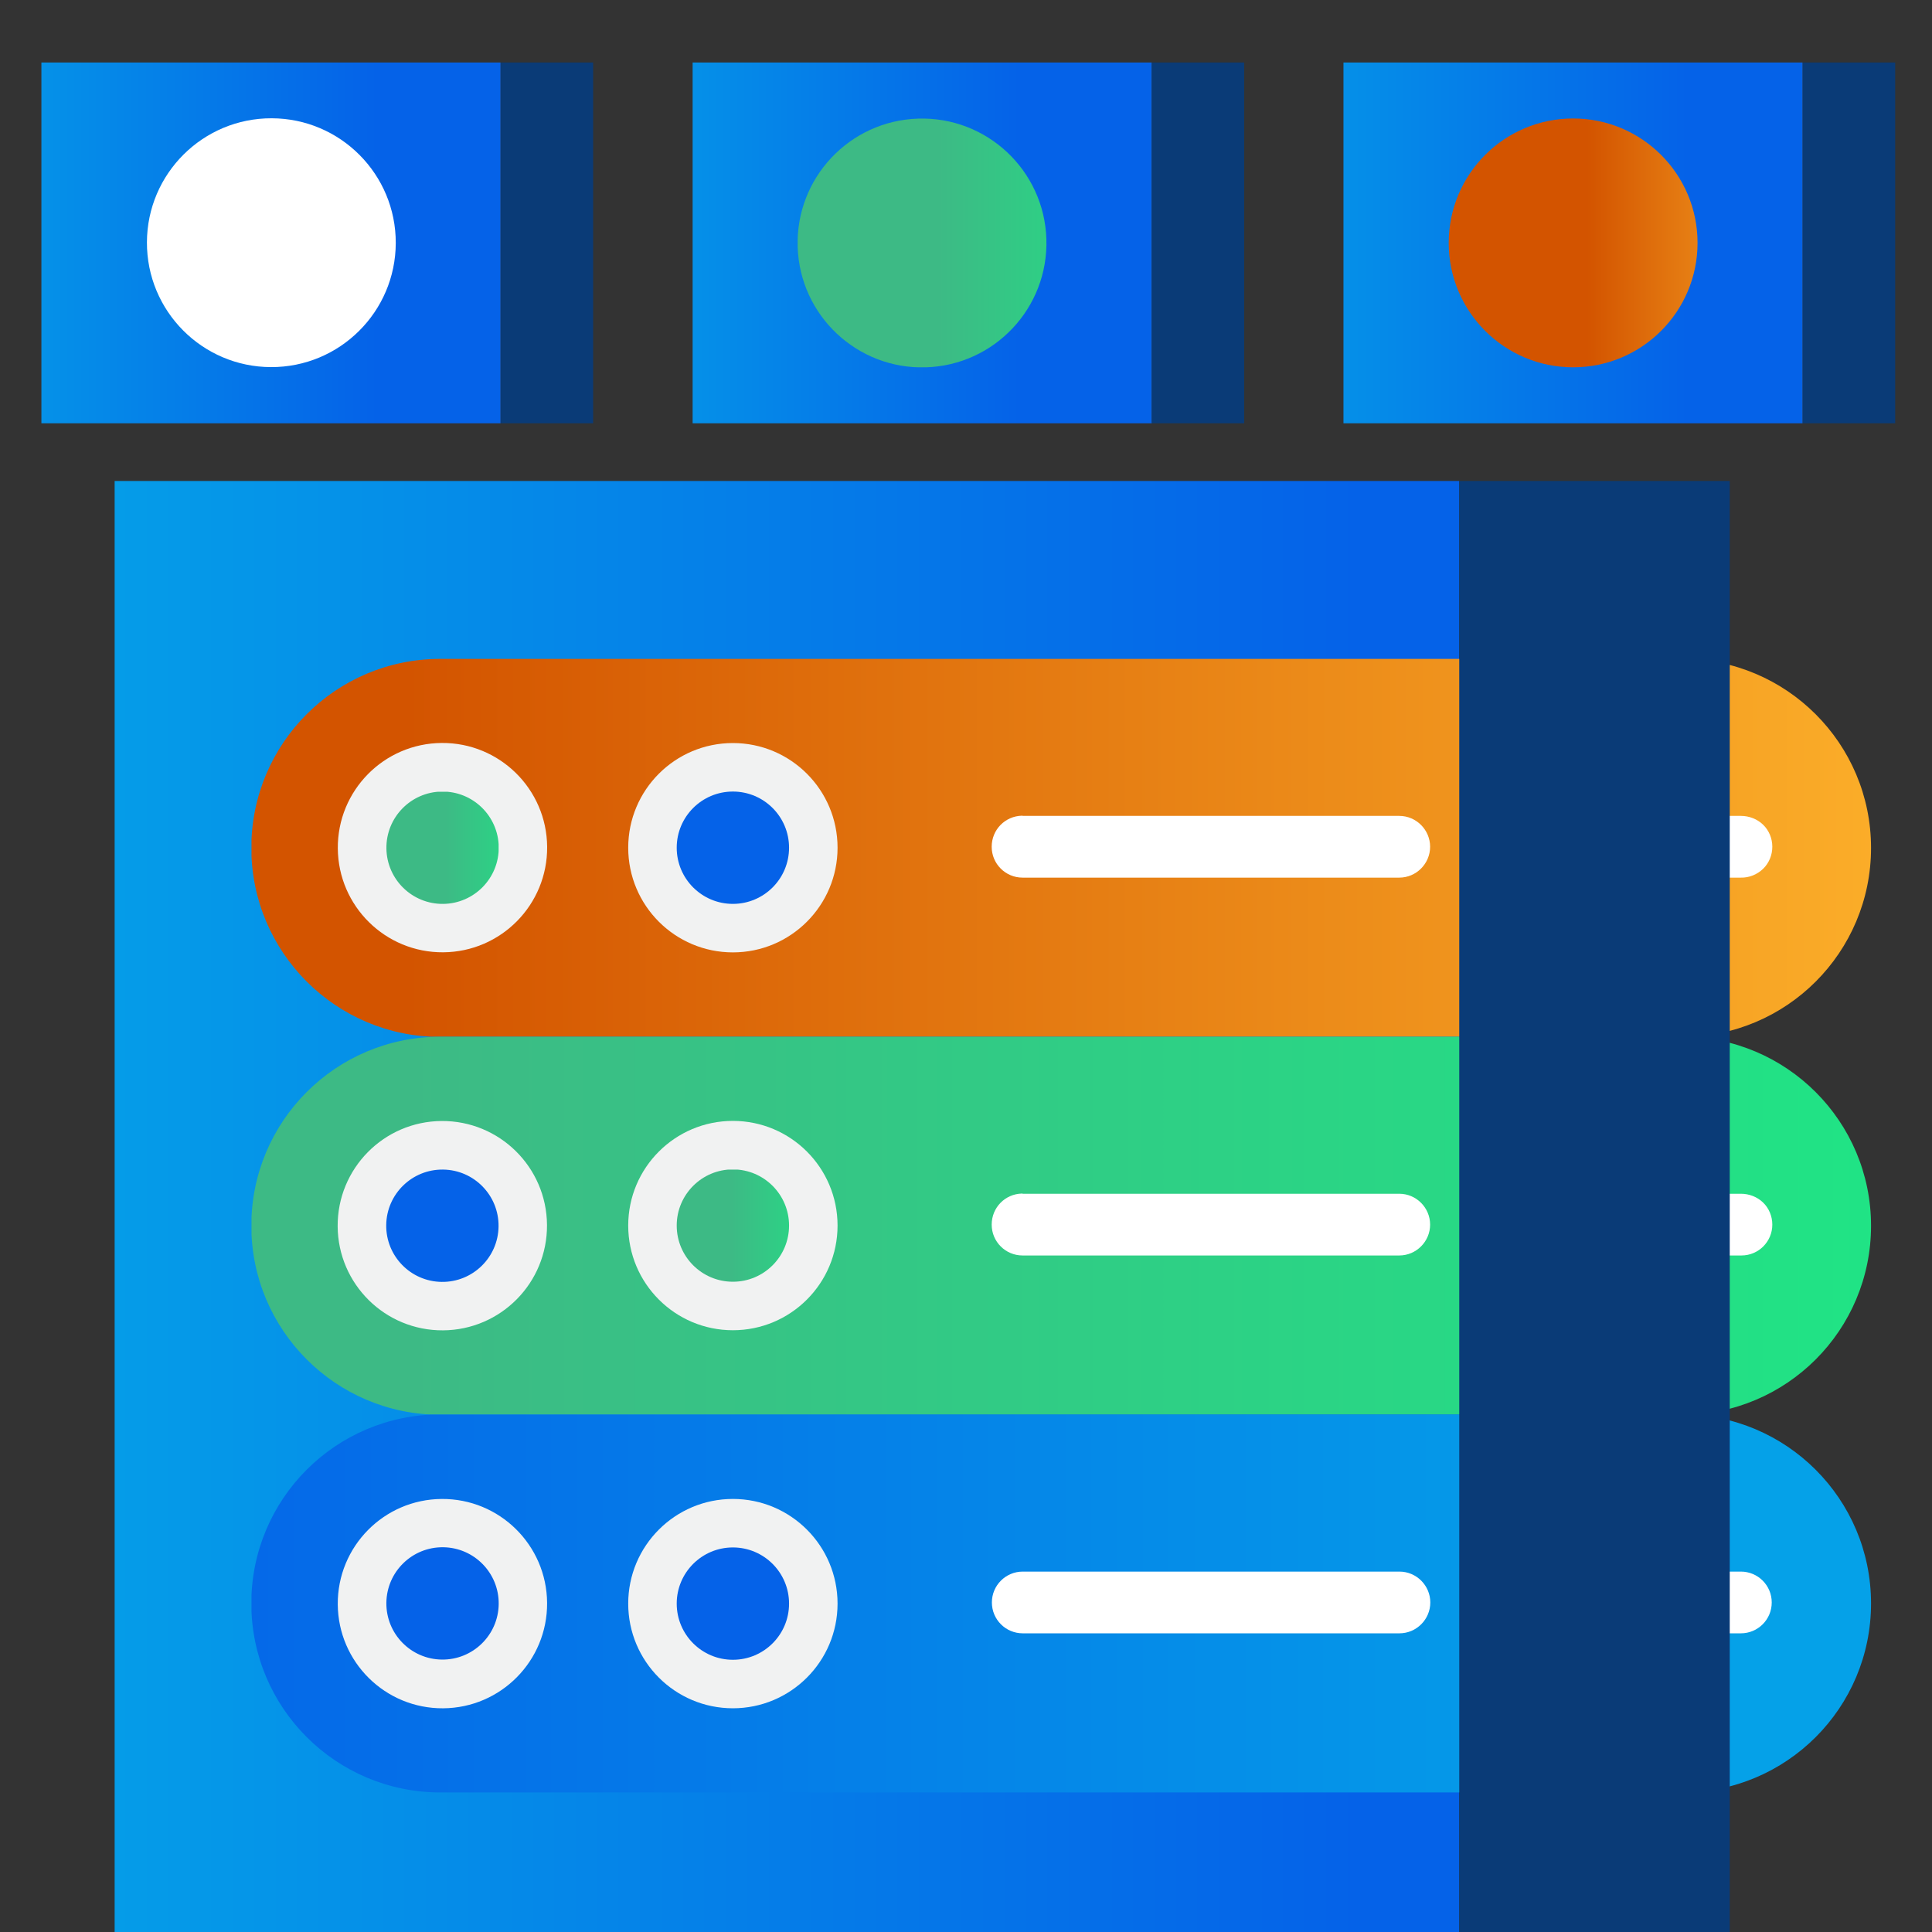 <?xml version="1.0" encoding="UTF-8"?>
<svg id="Layer_1" data-name="Layer 1" xmlns="http://www.w3.org/2000/svg" xmlns:xlink="http://www.w3.org/1999/xlink" viewBox="0 0 100.78 100.78">
  <rect x="0" y="0" width="100.78" height="100.78" fill="#333333" stroke="none"/>
  <defs>
    <style>
      .cls-1 {
        fill: none;
      }

      .cls-2 {
        fill: url(#linear-gradient);
      }

      .cls-3 {
        clip-path: url(#clippath);
      }

      .cls-4 {
        fill: #fff;
      }

      .cls-5 {
        fill: #f1f2f2;
      }

      .cls-6 {
        fill: #0a3b77;
      }

      .cls-7 {
        fill: #0562e8;
      }

      .cls-8 {
        clip-path: url(#clippath-1);
      }

      .cls-9 {
        clip-path: url(#clippath-4);
      }

      .cls-10 {
        clip-path: url(#clippath-3);
      }

      .cls-11 {
        clip-path: url(#clippath-2);
      }

      .cls-12 {
        clip-path: url(#clippath-6);
      }

      .cls-13 {
        clip-path: url(#clippath-5);
      }

      .cls-14 {
        fill: url(#linear-gradient-8);
      }

      .cls-15 {
        fill: url(#linear-gradient-9);
      }

      .cls-16 {
        fill: url(#linear-gradient-3);
      }

      .cls-17 {
        fill: url(#linear-gradient-4);
      }

      .cls-18 {
        fill: url(#linear-gradient-2);
      }

      .cls-19 {
        fill: url(#linear-gradient-6);
      }

      .cls-20 {
        fill: url(#linear-gradient-7);
      }

      .cls-21 {
        fill: url(#linear-gradient-5);
      }

      .cls-22 {
        fill: url(#linear-gradient-14);
      }

      .cls-23 {
        fill: url(#linear-gradient-18);
      }

      .cls-24 {
        fill: url(#linear-gradient-22);
      }

      .cls-25 {
        fill: url(#linear-gradient-20);
      }

      .cls-26 {
        fill: url(#linear-gradient-21);
      }

      .cls-27 {
        fill: url(#linear-gradient-15);
      }

      .cls-28 {
        fill: url(#linear-gradient-19);
      }

      .cls-29 {
        fill: url(#linear-gradient-16);
      }

      .cls-30 {
        fill: url(#linear-gradient-17);
      }

      .cls-31 {
        fill: url(#linear-gradient-13);
      }

      .cls-32 {
        fill: url(#linear-gradient-12);
      }

      .cls-33 {
        fill: url(#linear-gradient-10);
      }

      .cls-34 {
        fill: url(#linear-gradient-11);
      }
    </style>
    <linearGradient id="linear-gradient" x1="1825.51" y1="693.1" x2="1825.67" y2="693.1" gradientTransform="translate(-3040080.33 -8007085.42) rotate(90) scale(4386.26 -4386.24)" gradientUnits="userSpaceOnUse">
      <stop offset="0" stop-color="#05a1e8" stop-opacity="0"/>
      <stop offset="1" stop-color="#0562e8" stop-opacity="0"/>
    </linearGradient>
    <linearGradient id="linear-gradient-2" x1="1821.28" y1="694.15" x2="1821.44" y2="694.15" gradientTransform="translate(-782859.38 298442.07) scale(429.84 -429.85)" gradientUnits="userSpaceOnUse">
      <stop offset="0" stop-color="#05a1e8"/>
      <stop offset="1" stop-color="#0562e8"/>
    </linearGradient>
    <clipPath id="clippath">
      <path class="cls-1" d="M22.97,34.37H87.74c5.44,0,9.86,4.41,9.86,9.86s-4.41,9.86-9.86,9.86H22.97c-5.44,0-9.86-4.41-9.86-9.86s4.41-9.86,9.86-9.86Z"/>
    </clipPath>
    <linearGradient id="linear-gradient-3" x1="1825.53" y1="693.1" x2="1825.69" y2="693.1" gradientTransform="translate(-3040036.56 -8007200.04) rotate(90) scale(4386.26 -4386.24)" gradientUnits="userSpaceOnUse">
      <stop offset="0" stop-color="#d35400" stop-opacity="0"/>
      <stop offset="1" stop-color="#ffb62d" stop-opacity="0"/>
    </linearGradient>
    <linearGradient id="linear-gradient-4" x1="1821.94" y1="693.86" x2="1822.1" y2="693.86" gradientTransform="translate(-943197.96 359255.42) scale(517.7 -517.7)" gradientUnits="userSpaceOnUse">
      <stop offset="0" stop-color="#d35400"/>
      <stop offset="1" stop-color="#ffb62d"/>
    </linearGradient>
    <clipPath id="clippath-1">
      <circle class="cls-1" cx="23.08" cy="44.22" r="2.93" transform="translate(-.54 .29) rotate(-.71)"/>
    </clipPath>
    <linearGradient id="linear-gradient-5" x1="1825.53" y1="693.08" x2="1825.69" y2="693.08" gradientTransform="translate(-3039993.51 -8007200.04) rotate(90) scale(4386.26 -4386.24)" gradientUnits="userSpaceOnUse">
      <stop offset="0" stop-color="#3dba85" stop-opacity="0"/>
      <stop offset="1" stop-color="#1de885" stop-opacity="0"/>
    </linearGradient>
    <linearGradient id="linear-gradient-6" x1="1772.27" y1="698.49" x2="1772.43" y2="698.49" gradientTransform="translate(-63671.68 25146.72) scale(35.94 -35.94)" gradientUnits="userSpaceOnUse">
      <stop offset="0" stop-color="#3dba85"/>
      <stop offset="1" stop-color="#1de885"/>
    </linearGradient>
    <clipPath id="clippath-2">
      <path class="cls-1" d="M22.97,54.08H87.74c5.44,0,9.86,4.41,9.86,9.86s-4.41,9.86-9.86,9.86H22.97c-5.44,0-9.86-4.41-9.86-9.86s4.41-9.86,9.86-9.86Z"/>
    </clipPath>
    <linearGradient id="linear-gradient-7" x1="1825.5" y1="693.1" x2="1825.67" y2="693.1" gradientTransform="translate(-3040036.56 -8007079.25) rotate(90) scale(4386.26 -4386.24)" xlink:href="#linear-gradient-5"/>
    <linearGradient id="linear-gradient-8" x1="1821.94" y1="694.06" x2="1822.1" y2="694.06" gradientTransform="translate(-943197.96 359376.22) scale(517.7 -517.7)" xlink:href="#linear-gradient-6"/>
    <clipPath id="clippath-3">
      <circle class="cls-1" cx="38.23" cy="63.93" r="2.93"/>
    </clipPath>
    <linearGradient id="linear-gradient-9" x1="1825.5" y1="693.06" x2="1825.67" y2="693.06" gradientTransform="translate(-3039900.6 -8007079.25) rotate(90) scale(4386.26 -4386.24)" xlink:href="#linear-gradient-5"/>
    <linearGradient id="linear-gradient-10" x1="1770.1" y1="701.3" x2="1770.27" y2="701.3" gradientTransform="translate(-63578.77 25267.51) scale(35.94 -35.94)" xlink:href="#linear-gradient-6"/>
    <clipPath id="clippath-4">
      <path class="cls-1" d="M87.74,93.5H22.97c-5.44,0-9.86-4.41-9.86-9.86s4.41-9.86,9.86-9.86H87.74c5.44,0,9.86,4.41,9.86,9.86s-4.41,9.86-9.86,9.86Z"/>
    </clipPath>
    <linearGradient id="linear-gradient-11" x1="1825.65" y1="694.05" x2="1825.82" y2="694.05" gradientTransform="translate(3044339.6 8007887.55) rotate(-90) scale(4386.26 -4386.24)" xlink:href="#linear-gradient"/>
    <linearGradient id="linear-gradient-12" x1="1830.04" y1="692.78" x2="1830.2" y2="692.78" gradientTransform="translate(947501 -358567.91) rotate(-180) scale(517.7 -517.7)" xlink:href="#linear-gradient-2"/>
    <linearGradient id="linear-gradient-13" x1="1825.56" y1="693.1" x2="1825.73" y2="693.1" gradientTransform="translate(-3040103.68 -8007393.44) rotate(90) scale(4386.26 -4386.24)" xlink:href="#linear-gradient"/>
    <linearGradient id="linear-gradient-14" x1="1813.15" y1="693.63" x2="1813.31" y2="693.63" gradientTransform="translate(-266156.05 101833.67) scale(146.79 -146.79)" xlink:href="#linear-gradient-2"/>
    <linearGradient id="linear-gradient-15" x1="1825.56" y1="693.06" x2="1825.73" y2="693.06" gradientTransform="translate(-3039895.53 -8007393.44) rotate(90) scale(4386.26 -4386.24)" xlink:href="#linear-gradient"/>
    <linearGradient id="linear-gradient-16" x1="1811.96" y1="693.63" x2="1812.12" y2="693.63" gradientTransform="translate(-265947.9 101833.67) scale(146.79 -146.79)" xlink:href="#linear-gradient-2"/>
    <clipPath id="clippath-5">
      <circle class="cls-1" cx="48.1" cy="12.67" r="6.49" transform="translate(-.38 1.53) rotate(-1.81)"/>
    </clipPath>
    <linearGradient id="linear-gradient-17" x1="1825.56" y1="693.06" x2="1825.73" y2="693.06" gradientTransform="translate(-3039861.96 -8007393.44) rotate(90) scale(4386.26 -4386.24)" xlink:href="#linear-gradient-5"/>
    <linearGradient id="linear-gradient-18" x1="1800.12" y1="693.73" x2="1800.28" y2="693.73" gradientTransform="translate(-143223.02 55224.21) scale(79.59 -79.59)" xlink:href="#linear-gradient-6"/>
    <linearGradient id="linear-gradient-19" x1="1825.56" y1="693.02" x2="1825.73" y2="693.02" gradientTransform="translate(-3039687.45 -8007393.44) rotate(90) scale(4386.26 -4386.24)" xlink:href="#linear-gradient"/>
    <linearGradient id="linear-gradient-20" x1="1810.77" y1="693.63" x2="1810.94" y2="693.63" gradientTransform="translate(-265739.82 101833.67) scale(146.79 -146.79)" xlink:href="#linear-gradient-2"/>
    <clipPath id="clippath-6">
      <circle class="cls-1" cx="82.06" cy="12.67" r="6.49"/>
    </clipPath>
    <linearGradient id="linear-gradient-21" x1="1825.56" y1="693.02" x2="1825.73" y2="693.02" gradientTransform="translate(-3039653.83 -8007393.44) rotate(90) scale(4386.26 -4386.24)" xlink:href="#linear-gradient-3"/>
    <linearGradient id="linear-gradient-22" x1="1797.93" y1="693.73" x2="1798.09" y2="693.73" gradientTransform="translate(-143014.88 55224.21) scale(79.59 -79.59)" xlink:href="#linear-gradient-4"/>
  </defs>
  <rect class="cls-2" x="5.98" y="25.09" width="70.14" height="75.69"/>
  <rect class="cls-18" x="5.98" y="25.09" width="70.14" height="75.69"/>
  <g class="cls-3">
    <g>
      <rect class="cls-16" x="13.12" y="34.37" width="84.48" height="19.71"/>
      <rect class="cls-17" x="13.12" y="34.37" width="84.48" height="19.71"/>
    </g>
  </g>
  <circle class="cls-5" cx="23.08" cy="44.22" r="5.46" transform="translate(-.33 .17) rotate(-.43)"/>
  <circle class="cls-5" cx="38.23" cy="44.22" r="5.46"/>
  <g class="cls-8">
    <g>
      <rect class="cls-21" x="20.15" y="41.3" width="5.86" height="5.86"/>
      <rect class="cls-19" x="20.15" y="41.3" width="5.86" height="5.86"/>
    </g>
  </g>
  <circle class="cls-7" cx="38.23" cy="44.22" r="2.93"/>
  <path class="cls-4" d="M53.34,42.56h19.65c.89,0,1.61,.73,1.61,1.61s-.72,1.61-1.61,1.61h-19.65c-.89,0-1.61-.72-1.61-1.61s.7-1.6,1.58-1.62h.03Z"/>
  <path class="cls-4" d="M79.67,42.56h11.14c.43,0,.85,.16,1.16,.46,.31,.3,.48,.72,.48,1.15s-.17,.85-.48,1.15c-.31,.3-.73,.47-1.16,.46h-11.14c-.89,0-1.61-.73-1.61-1.61,0-.89,.72-1.61,1.61-1.61Z"/>
  <g class="cls-11">
    <g>
      <rect class="cls-20" x="13.12" y="54.08" width="84.48" height="19.71"/>
      <rect class="cls-14" x="13.12" y="54.08" width="84.48" height="19.71"/>
    </g>
  </g>
  <circle class="cls-5" cx="23.08" cy="63.93" r="5.46" transform="translate(-.43 .16) rotate(-.38)"/>
  <circle class="cls-5" cx="38.23" cy="63.93" r="5.46"/>
  <circle class="cls-7" cx="23.08" cy="63.93" r="2.93" transform="translate(-41.15 86.18) rotate(-89.25)"/>
  <g class="cls-10">
    <g>
      <rect class="cls-15" x="35.3" y="61.01" width="5.86" height="5.86"/>
      <rect class="cls-33" x="35.3" y="61.01" width="5.86" height="5.86"/>
    </g>
  </g>
  <path class="cls-4" d="M53.34,62.27h19.65c.89,0,1.61,.73,1.61,1.61s-.72,1.61-1.61,1.61h-19.65c-.89,0-1.61-.72-1.61-1.61s.7-1.6,1.58-1.62h.03Z"/>
  <path class="cls-4" d="M79.67,62.27h11.14c.43,0,.85,.16,1.16,.46,.31,.3,.48,.72,.48,1.15,0,.89-.72,1.61-1.61,1.61h-11.17c-.89,0-1.61-.73-1.61-1.61,0-.89,.72-1.61,1.61-1.61Z"/>
  <g class="cls-9">
    <g>
      <rect class="cls-34" x="13.12" y="73.79" width="84.48" height="19.71"/>
      <rect class="cls-32" x="13.12" y="73.79" width="84.48" height="19.71"/>
    </g>
  </g>
  <circle class="cls-5" cx="23.08" cy="83.65" r="5.46" transform="translate(-.57 .16) rotate(-.39)"/>
  <circle class="cls-5" cx="38.23" cy="83.65" r="5.46"/>
  <circle class="cls-7" cx="23.08" cy="83.65" r="2.93" transform="translate(-60.83 105.74) rotate(-89.33)"/>
  <circle class="cls-7" cx="38.23" cy="83.65" r="2.93"/>
  <path class="cls-4" d="M53.34,81.98h19.66c.89,0,1.61,.73,1.61,1.61s-.72,1.61-1.61,1.61h-19.65c-.89,0-1.61-.72-1.61-1.61s.72-1.61,1.61-1.61Z"/>
  <path class="cls-4" d="M79.67,81.98h11.14c.89,0,1.61,.72,1.61,1.61s-.72,1.61-1.61,1.61h-11.14c-.89,0-1.61-.73-1.61-1.61,0-.89,.72-1.61,1.61-1.61Z"/>
  <rect class="cls-6" x="76.12" y="25.09" width="14.11" height="75.69"/>
  <rect class="cls-31" x="2.16" y="3.26" width="23.95" height="18.82"/>
  <rect class="cls-22" x="2.16" y="3.26" width="23.95" height="18.82"/>
  <rect class="cls-6" x="26.12" y="3.26" width="4.82" height="18.82"/>
  <circle class="cls-4" cx="14.15" cy="12.67" r="6.49" transform="translate(1.44 26.77) rotate(-89.82)"/>
  <rect class="cls-27" x="36.13" y="3.26" width="23.95" height="18.82"/>
  <rect class="cls-29" x="36.13" y="3.26" width="23.95" height="18.82"/>
  <rect class="cls-6" x="60.08" y="3.26" width="4.82" height="18.82"/>
  <g class="cls-13">
    <g>
      <rect class="cls-30" x="41.61" y="6.17" width="12.99" height="12.99"/>
      <rect class="cls-23" x="41.61" y="6.17" width="12.99" height="12.99"/>
    </g>
  </g>
  <rect class="cls-28" x="70.08" y="3.26" width="23.95" height="18.82"/>
  <rect class="cls-25" x="70.08" y="3.26" width="23.95" height="18.82"/>
  <rect class="cls-6" x="94.04" y="3.26" width="4.82" height="18.82"/>
  <g class="cls-12">
    <g>
      <rect class="cls-26" x="75.57" y="6.17" width="12.99" height="12.99"/>
      <rect class="cls-24" x="75.57" y="6.17" width="12.99" height="12.99"/>
    </g>
  </g>
</svg>
